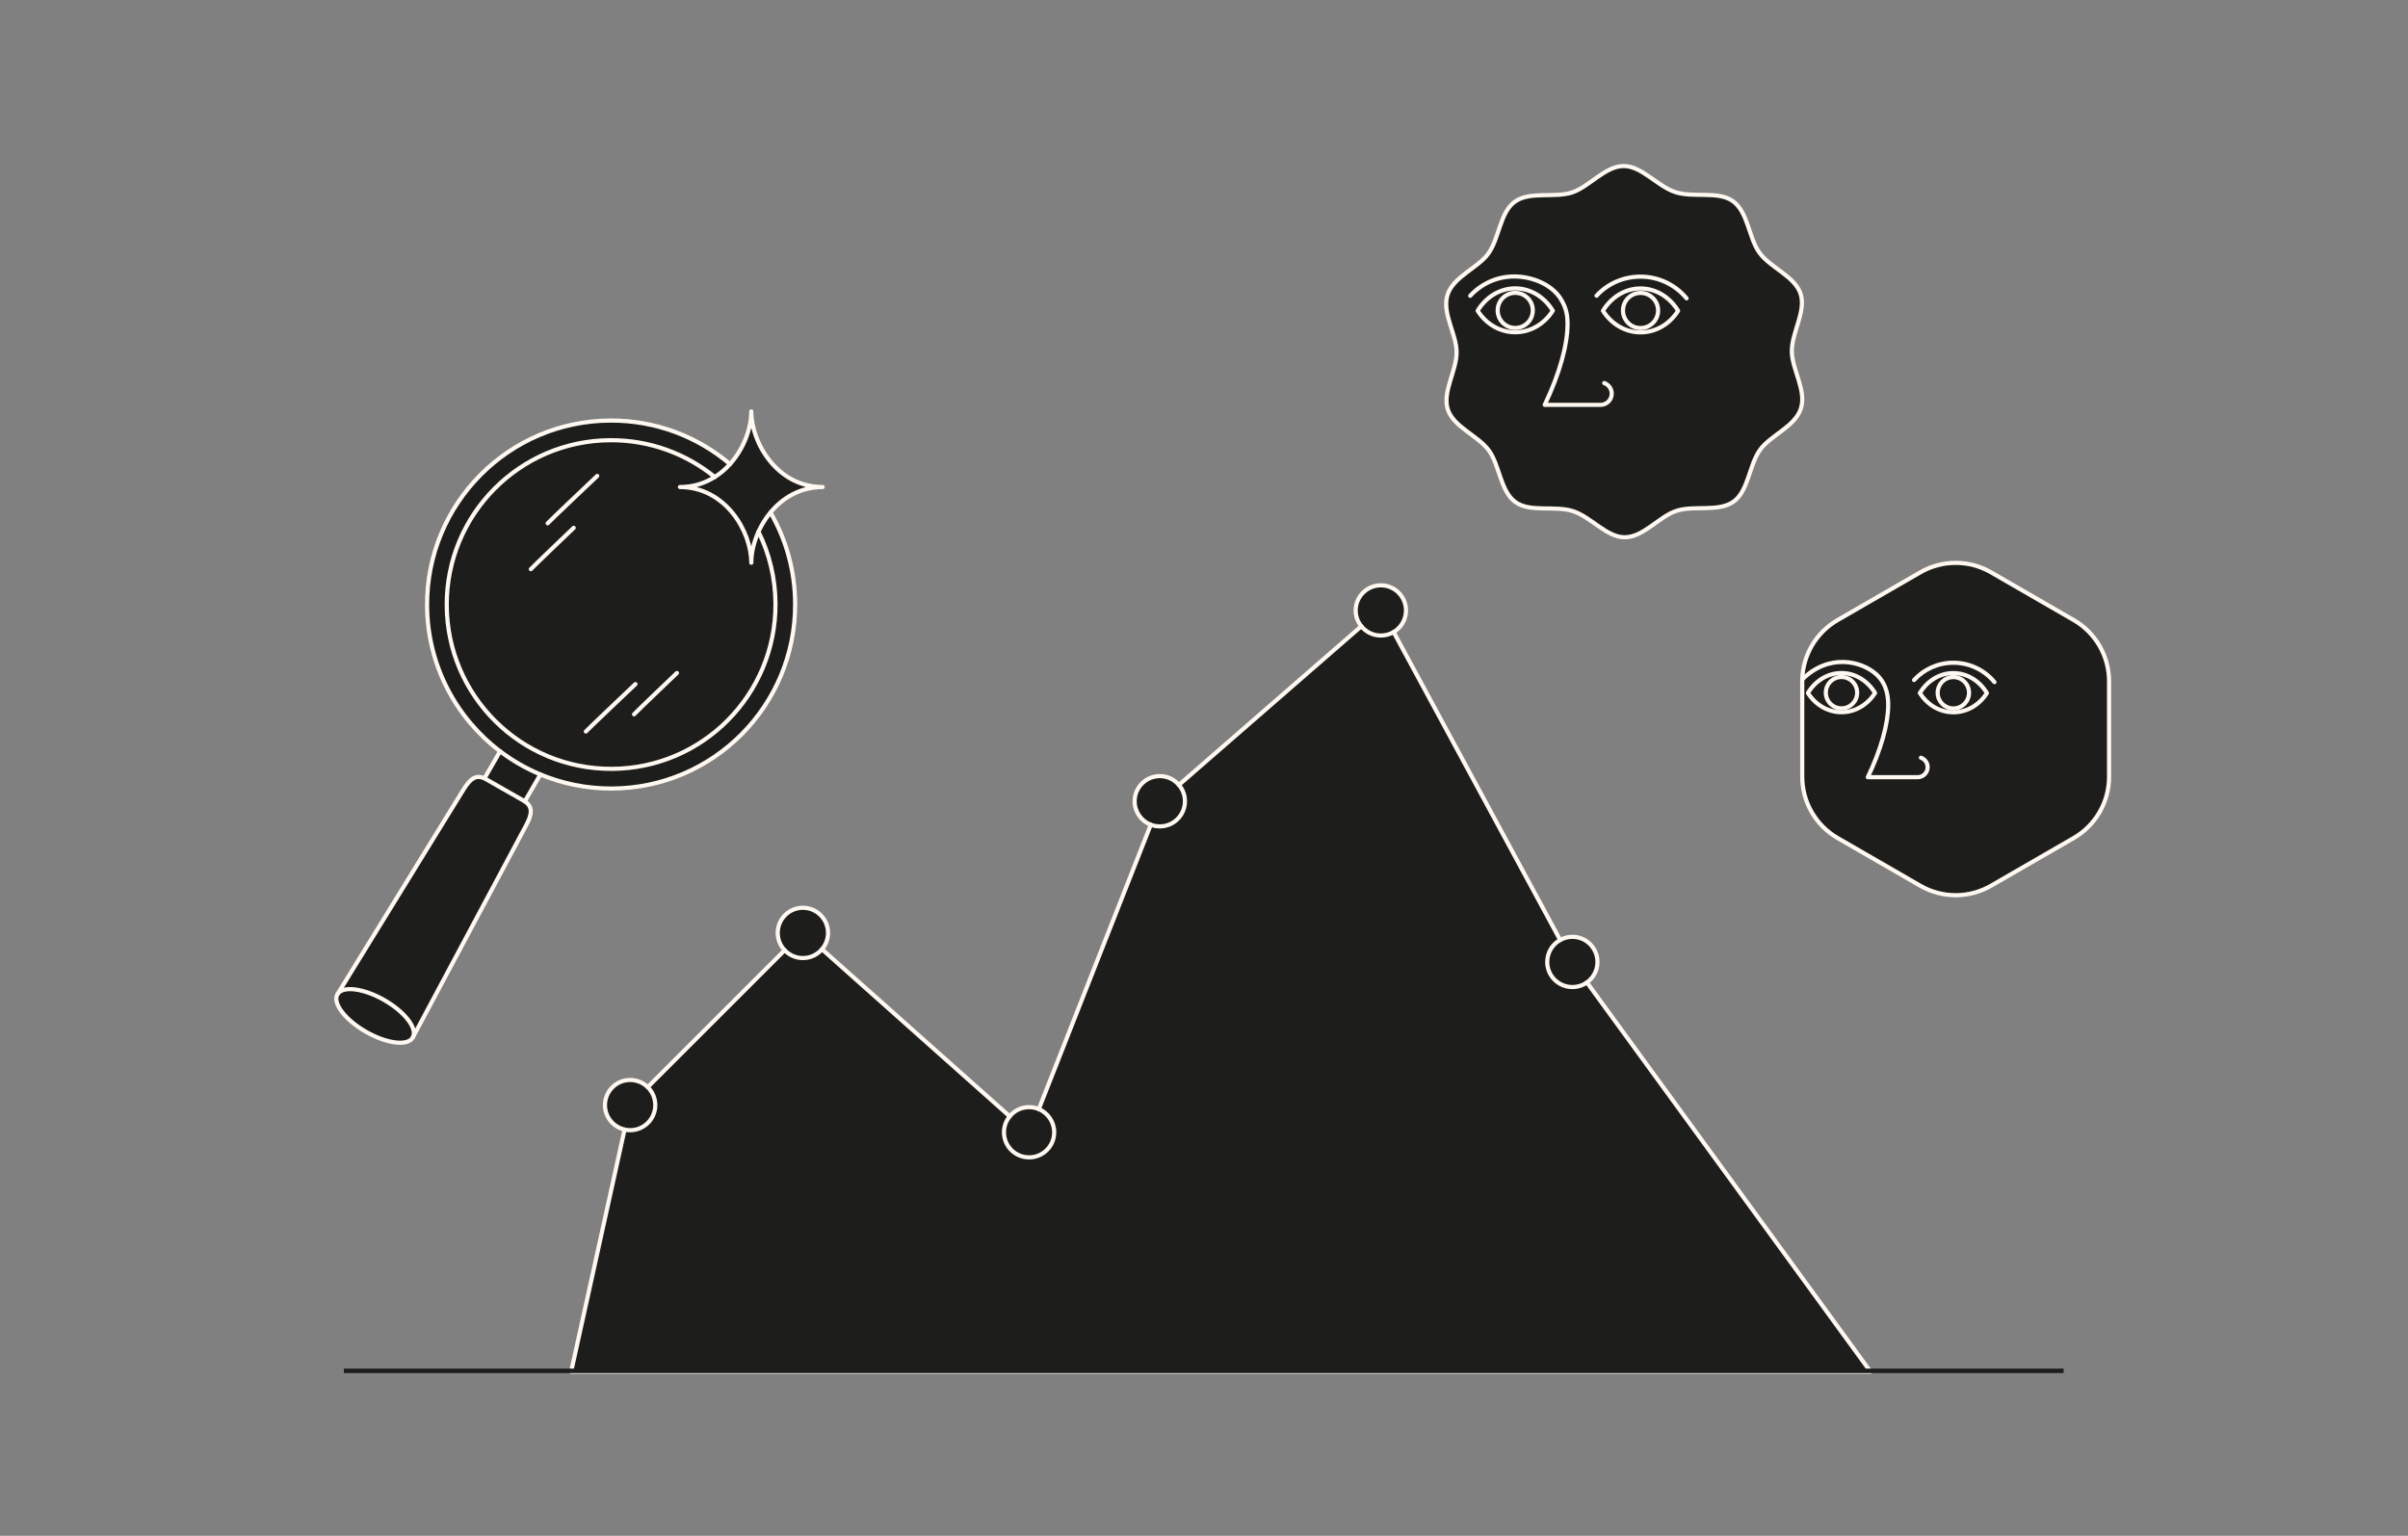 <?xml version="1.0" standalone="no"?>
<!DOCTYPE svg PUBLIC "-//W3C//DTD SVG 1.1//EN" "http://www.w3.org/Graphics/SVG/1.1/DTD/svg11.dtd">
<svg xmlns="http://www.w3.org/2000/svg" width="580" height="370" viewBox="0 0 580 370" fill="none">
<rect x="0" y="0" width="580" height="370" fill="#808080" stroke="none"/>
<path d="M382.23 236.675L450.546 330.463H137.568L150.434 272.139V272.121C150.87 272.226 151.305 272.279 151.775 272.279C155.119 272.279 157.834 269.58 157.834 266.237C157.834 264.548 157.137 262.998 156.006 261.902L188.998 228.91C190.095 230.077 191.661 230.809 193.385 230.809C195.23 230.809 196.867 229.99 197.981 228.683L243.194 268.936H243.212C242.341 269.981 241.818 271.321 241.818 272.784C241.818 276.125 244.518 278.824 247.877 278.824C251.221 278.824 253.918 276.125 253.918 272.784C253.918 270.277 252.386 268.117 250.21 267.195L277.179 198.686C277.858 198.948 278.589 199.088 279.355 199.088C282.697 199.088 285.414 196.372 285.414 193.029C285.414 191.531 284.857 190.139 283.951 189.094L327.894 150.861C328.99 152.237 330.696 153.109 332.595 153.109C333.726 153.109 334.771 152.795 335.675 152.272L375.788 226.456C373.925 227.483 372.671 229.467 372.671 231.749C372.671 235.091 375.388 237.79 378.73 237.79C380.035 237.79 381.255 237.372 382.23 236.675Z" fill="#1D1E1C"/>
<path d="M378.73 225.69C382.073 225.69 384.771 228.405 384.771 231.749C384.771 233.785 383.779 235.578 382.229 236.675C381.255 237.372 380.035 237.789 378.73 237.789C375.386 237.789 372.671 235.09 372.671 231.749C372.671 229.467 373.925 227.483 375.787 226.456C376.659 225.967 377.668 225.69 378.73 225.69Z" fill="#1D1E1C"/>
<path d="M332.594 141.008C335.937 141.008 338.653 143.724 338.653 147.067C338.653 149.278 337.451 151.211 335.676 152.273C334.77 152.794 333.725 153.108 332.594 153.108C330.697 153.108 328.991 152.238 327.893 150.863C327.04 149.835 326.535 148.512 326.535 147.067C326.535 143.724 329.251 141.008 332.594 141.008Z" fill="#1D1E1C"/>
<path d="M283.951 189.094C284.856 190.138 285.414 191.532 285.414 193.029C285.414 196.371 282.697 199.088 279.355 199.088C278.589 199.088 277.857 198.948 277.178 198.687C274.915 197.816 273.296 195.605 273.296 193.029C273.296 189.686 276.011 186.97 279.355 186.97C281.201 186.97 282.836 187.789 283.951 189.094Z" fill="#1D1E1C"/>
<path d="M250.211 267.195C252.387 268.117 253.919 270.277 253.919 272.784C253.919 276.125 251.22 278.824 247.878 278.824C244.518 278.824 241.819 276.125 241.819 272.784C241.819 271.321 242.342 269.981 243.212 268.936C244.308 267.578 245.98 266.725 247.878 266.725C248.713 266.725 249.497 266.899 250.211 267.195Z" fill="#1D1E1C"/>
<path d="M193.385 218.691C196.728 218.691 199.444 221.406 199.444 224.75C199.444 226.247 198.887 227.639 197.981 228.685C196.867 229.99 195.231 230.809 193.385 230.809C191.661 230.809 190.094 230.077 188.998 228.91C187.952 227.832 187.326 226.369 187.326 224.75C187.326 221.406 190.042 218.691 193.385 218.691Z" fill="#1D1E1C"/>
<path d="M156.006 261.902C157.137 262.998 157.834 264.548 157.834 266.237C157.834 269.58 155.118 272.279 151.775 272.279C151.305 272.279 150.871 272.226 150.435 272.121C147.736 271.513 145.716 269.11 145.716 266.237C145.716 262.895 148.433 260.178 151.775 260.178C153.428 260.178 154.909 260.84 156.006 261.902Z" fill="#1D1E1C"/>
<path d="M382.23 236.675L450.546 330.463H137.568L150.434 272.139" stroke="#FFF8F1" stroke-miterlimit="10" stroke-linecap="round" stroke-linejoin="round"/>
<path d="M335.676 152.272L375.788 226.455" stroke="#FFF8F1" stroke-miterlimit="10" stroke-linecap="round" stroke-linejoin="round"/>
<path d="M283.951 189.094L327.894 150.862" stroke="#FFF8F1" stroke-miterlimit="10" stroke-linecap="round" stroke-linejoin="round"/>
<path d="M250.211 267.195L277.178 198.686" stroke="#FFF8F1" stroke-miterlimit="10" stroke-linecap="round" stroke-linejoin="round"/>
<path d="M197.981 228.684L243.195 268.936" stroke="#FFF8F1" stroke-miterlimit="10" stroke-linecap="round" stroke-linejoin="round"/>
<path d="M156.006 261.902L188.998 228.91" stroke="#FFF8F1" stroke-miterlimit="10" stroke-linecap="round" stroke-linejoin="round"/>
<path d="M156.006 261.902C157.137 262.999 157.834 264.549 157.834 266.237C157.834 269.58 155.118 272.279 151.775 272.279C151.305 272.279 150.871 272.227 150.435 272.121C147.736 271.513 145.716 269.11 145.716 266.237C145.716 262.895 148.433 260.178 151.775 260.178C153.428 260.178 154.909 260.84 156.006 261.902Z" stroke="#FFF8F1" stroke-miterlimit="10" stroke-linecap="round" stroke-linejoin="round"/>
<path d="M188.998 228.91C187.954 227.831 187.326 226.369 187.326 224.75C187.326 221.407 190.042 218.691 193.385 218.691C196.728 218.691 199.444 221.407 199.444 224.75C199.444 226.248 198.887 227.64 197.981 228.684C196.867 229.99 195.231 230.807 193.385 230.807C191.661 230.807 190.094 230.078 188.998 228.91Z" stroke="#FFF8F1" stroke-miterlimit="10" stroke-linecap="round" stroke-linejoin="round"/>
<path d="M250.211 267.195C252.387 268.117 253.919 270.277 253.919 272.784C253.919 276.125 251.22 278.824 247.878 278.824C244.518 278.824 241.819 276.125 241.819 272.784C241.819 271.321 242.342 269.981 243.212 268.936C244.308 267.578 245.98 266.725 247.878 266.725C248.713 266.725 249.497 266.899 250.211 267.195Z" stroke="#FFF8F1" stroke-miterlimit="10" stroke-linecap="round" stroke-linejoin="round"/>
<path d="M283.951 189.094C284.856 190.138 285.414 191.532 285.414 193.03C285.414 196.371 282.697 199.088 279.355 199.088C278.589 199.088 277.857 198.949 277.178 198.687C274.915 197.816 273.296 195.605 273.296 193.03C273.296 189.686 276.011 186.971 279.355 186.971C281.201 186.971 282.836 187.789 283.951 189.094Z" stroke="#FFF8F1" stroke-miterlimit="10" stroke-linecap="round" stroke-linejoin="round"/>
<path d="M327.893 150.862C327.04 149.835 326.535 148.511 326.535 147.067C326.535 143.723 329.251 141.008 332.594 141.008C335.936 141.008 338.653 143.723 338.653 147.067C338.653 149.277 337.451 151.211 335.674 152.272C334.77 152.795 333.725 153.107 332.594 153.107C330.695 153.107 328.989 152.238 327.893 150.862Z" stroke="#FFF8F1" stroke-miterlimit="10" stroke-linecap="round" stroke-linejoin="round"/>
<path d="M375.787 226.456C376.659 225.968 377.668 225.69 378.73 225.69C382.073 225.69 384.771 228.405 384.771 231.749C384.771 233.785 383.779 235.579 382.229 236.675C381.255 237.372 380.035 237.79 378.73 237.79C375.386 237.79 372.671 235.091 372.671 231.749C372.671 229.467 373.925 227.483 375.787 226.456V226.456Z" stroke="#FFF8F1" stroke-miterlimit="10" stroke-linecap="round" stroke-linejoin="round"/>
<rect x="82.825" y="329.71" width="414.227" height="1.076" fill="#1D1E1C"/>
<path d="M374.015 74.849C372.079 71.683 368.859 69.558 365.197 69.475C365.119 69.47 365.046 69.47 364.968 69.47C361.208 69.47 357.886 71.6 355.912 74.854C357.886 77.987 361.208 80.044 364.968 80.044C365.046 80.044 365.119 80.044 365.197 80.039C368.859 79.961 372.079 77.909 374.015 74.849ZM404.195 74.874C402.225 71.629 398.913 69.499 395.158 69.489H395.139C391.389 69.489 388.067 71.634 386.092 74.869C388.067 77.991 391.389 80.068 395.139 80.068H395.158C398.913 80.063 402.225 78.006 404.195 74.874ZM431.583 84.606C431.593 88.959 435.178 94.052 433.767 98.419C432.362 102.787 426.486 104.83 423.937 108.356C421.296 112.014 421.16 118.215 417.59 120.818C413.986 123.449 408.023 121.674 403.787 123.069C399.589 124.451 395.844 129.427 391.335 129.436C386.982 129.446 383.213 124.538 378.845 123.133C374.477 121.727 368.558 123.517 365.027 120.968C361.369 118.327 361.233 112.102 358.626 108.531C355.999 104.927 350.124 102.889 348.728 98.648C347.351 94.456 350.858 89.339 350.844 84.83C350.834 80.477 347.249 75.384 348.66 71.017C350.065 66.649 355.941 64.606 358.49 61.08C361.131 57.422 361.267 51.221 364.837 48.619C368.441 45.987 374.404 47.763 378.64 46.367C382.838 44.985 386.583 40.01 391.092 40C395.445 39.99 399.215 44.898 403.582 46.303C407.95 47.709 413.869 45.919 417.4 48.468C421.058 51.109 421.194 57.335 423.801 60.905C426.428 64.509 432.303 66.547 433.699 70.788C435.076 74.981 431.569 80.097 431.583 84.606Z" fill="#1D1E1C"/>
<path d="M395.158 69.489C398.913 69.499 402.225 71.629 404.195 74.874C402.225 78.006 398.913 80.063 395.158 80.068L395.144 79.032C397.478 79.032 399.375 77.135 399.375 74.801C399.375 72.466 397.478 70.569 395.144 70.569L395.158 69.489Z" fill="#1D1E1C"/>
<path d="M395.144 70.569C397.478 70.569 399.375 72.466 399.375 74.801C399.375 77.135 397.478 79.032 395.144 79.032C392.809 79.032 390.917 77.135 390.917 74.801C390.917 72.466 392.809 70.569 395.144 70.569Z" fill="#1D1E1C"/>
<path d="M395.158 69.489L395.143 70.569C392.809 70.569 390.917 72.466 390.917 74.801C390.917 77.135 392.809 79.032 395.143 79.032L395.158 80.068H395.139C391.389 80.068 388.067 77.991 386.092 74.869C388.067 71.634 391.389 69.489 395.139 69.489H395.158Z" fill="#1D1E1C"/>
<path d="M365.197 69.475C368.86 69.558 372.08 71.683 374.015 74.849C372.08 77.909 368.86 79.961 365.197 80.039L365.183 79.003C367.42 78.891 369.195 77.043 369.195 74.781C369.195 72.515 367.42 70.666 365.183 70.555L365.197 69.475Z" fill="#1D1E1C"/>
<path d="M365.182 70.555C367.419 70.666 369.195 72.515 369.195 74.781C369.195 77.043 367.419 78.891 365.182 79.003C365.109 79.008 365.036 79.008 364.963 79.008C362.628 79.008 360.736 77.116 360.736 74.781C360.736 72.442 362.628 70.55 364.963 70.55C365.036 70.55 365.109 70.55 365.182 70.555Z" fill="#1D1E1C"/>
<path d="M365.197 69.475L365.183 70.555C365.11 70.55 365.037 70.55 364.964 70.55C362.629 70.55 360.737 72.442 360.737 74.781C360.737 77.116 362.629 79.008 364.964 79.008C365.037 79.008 365.11 79.008 365.183 79.003L365.197 80.039C365.119 80.044 365.046 80.044 364.969 80.044C361.209 80.044 357.887 77.987 355.912 74.854C357.887 71.6 361.209 69.47 364.969 69.47C365.046 69.47 365.119 69.47 365.197 69.475Z" fill="#1D1E1C"/>
<path d="M433.767 98.419C432.362 102.787 426.486 104.83 423.937 108.356C421.296 112.014 421.16 118.215 417.59 120.818C413.986 123.449 408.023 121.674 403.787 123.069C399.589 124.451 395.844 129.427 391.335 129.436C386.982 129.446 383.213 124.538 378.845 123.133C374.477 121.727 368.558 123.517 365.027 120.968C361.369 118.327 361.233 112.102 358.626 108.531C355.999 104.927 350.124 102.889 348.728 98.648C347.351 94.456 350.858 89.339 350.844 84.83C350.834 80.477 347.249 75.384 348.66 71.017C350.065 66.649 355.941 64.606 358.49 61.08C361.131 57.422 361.267 51.221 364.837 48.619C368.441 45.987 374.404 47.763 378.64 46.367C382.838 44.985 386.583 40.01 391.092 40C395.445 39.99 399.215 44.898 403.582 46.303C407.95 47.709 413.869 45.919 417.4 48.468C421.058 51.109 421.194 57.335 423.801 60.905C426.428 64.509 432.303 66.547 433.699 70.788C435.076 74.981 431.569 80.097 431.583 84.606C431.593 88.959 435.178 94.052 433.767 98.419Z" stroke="#FFF8F1" stroke-miterlimit="10" stroke-linecap="round" stroke-linejoin="round"/>
<path d="M365.197 69.475C368.86 69.558 372.08 71.683 374.015 74.849C372.08 77.909 368.86 79.961 365.197 80.039C365.119 80.044 365.046 80.044 364.969 80.044C361.209 80.044 357.887 77.987 355.912 74.854C357.887 71.6 361.209 69.47 364.969 69.47C365.046 69.47 365.119 69.47 365.197 69.475V69.475Z" stroke="#FFF8F1" stroke-miterlimit="10" stroke-linecap="round" stroke-linejoin="round"/>
<path d="M365.182 70.555C367.419 70.666 369.195 72.515 369.195 74.781C369.195 77.043 367.419 78.891 365.182 79.003C365.109 79.008 365.036 79.008 364.963 79.008C362.628 79.008 360.736 77.116 360.736 74.781C360.736 72.442 362.628 70.55 364.963 70.55C365.036 70.55 365.109 70.55 365.182 70.555V70.555Z" stroke="#FFF8F1" stroke-miterlimit="10" stroke-linecap="round" stroke-linejoin="round"/>
<path d="M395.158 69.489H395.139C391.389 69.489 388.067 71.634 386.092 74.869C388.067 77.991 391.389 80.068 395.139 80.068H395.158C398.913 80.063 402.225 78.006 404.195 74.874C402.225 71.629 398.913 69.499 395.158 69.489Z" stroke="#FFF8F1" stroke-miterlimit="10" stroke-linecap="round" stroke-linejoin="round"/>
<path d="M395.144 70.569C392.809 70.569 390.917 72.466 390.917 74.801C390.917 77.135 392.809 79.032 395.144 79.032C397.478 79.032 399.375 77.135 399.375 74.801C399.375 72.466 397.478 70.569 395.144 70.569Z" stroke="#FFF8F1" stroke-miterlimit="10" stroke-linecap="round" stroke-linejoin="round"/>
<path d="M384.545 71.245C387.171 68.38 390.951 66.644 395.143 66.644C399.613 66.644 403.601 68.682 406.238 71.877" stroke="#FFF8F1" stroke-miterlimit="10" stroke-linecap="round" stroke-linejoin="round"/>
<path d="M354.117 71.265C356.749 68.4 360.523 66.6 364.715 66.6C369.185 66.6 373.718 68.604 375.815 71.834C377.405 74.29 377.566 76.323 377.566 78.069C377.566 83.069 375.64 90.068 372.065 97.534H385.504C386.997 97.534 388.208 96.323 388.208 94.83C388.208 93.648 387.454 92.646 386.399 92.276" stroke="#FFF8F1" stroke-miterlimit="10" stroke-linecap="round" stroke-linejoin="round"/>
<path d="M462.411 166.958C464.141 164.133 467.014 162.233 470.283 162.159C470.353 162.155 470.418 162.155 470.487 162.155C473.847 162.155 476.812 164.059 478.572 166.962C476.812 169.762 473.847 171.596 470.487 171.596C470.418 171.596 470.353 171.596 470.283 171.592C467.014 171.522 464.141 169.688 462.411 166.958ZM435.465 166.941C437.226 164.046 440.186 162.146 443.533 162.137H443.55C446.902 162.137 449.866 164.05 451.631 166.941C449.866 169.727 446.902 171.579 443.55 171.579H443.533C440.186 171.574 437.226 169.736 435.465 166.941ZM434.105 163.676C434.096 163.828 434.096 163.985 434.096 164.137V187.131C434.096 193.217 437.343 198.846 442.616 201.889L462.528 213.386C467.801 216.429 474.295 216.429 479.568 213.386L499.48 201.889C504.753 198.846 508 193.217 508 187.131V164.137C508 158.051 504.753 152.422 499.48 149.38L479.568 137.882C474.295 134.84 467.801 134.84 462.528 137.882L442.616 149.38C437.478 152.344 434.261 157.769 434.105 163.676Z" fill="#1D1E1C"/>
<path d="M443.533 162.137C440.186 162.146 437.226 164.046 435.465 166.941C437.226 169.736 440.186 171.574 443.533 171.579L443.546 170.653C441.464 170.653 439.773 168.962 439.773 166.875C439.773 164.793 441.464 163.102 443.546 163.102L443.533 162.137Z" fill="#1D1E1C"/>
<path d="M443.546 163.102C441.464 163.102 439.773 164.793 439.773 166.875C439.773 168.962 441.464 170.653 443.546 170.653C445.632 170.653 447.323 168.962 447.323 166.875C447.323 164.793 445.632 163.102 443.546 163.102Z" fill="#1D1E1C"/>
<path d="M443.533 162.137L443.546 163.102C445.632 163.102 447.323 164.793 447.323 166.875C447.323 168.962 445.632 170.653 443.546 170.653L443.533 171.579H443.55C446.902 171.579 449.866 169.727 451.631 166.941C449.866 164.05 446.902 162.137 443.55 162.137H443.533Z" fill="#1D1E1C"/>
<path d="M470.283 162.159C467.014 162.233 464.141 164.133 462.411 166.958C464.141 169.688 467.014 171.522 470.283 171.592L470.296 170.67C468.301 170.57 466.714 168.919 466.714 166.897C466.714 164.876 468.301 163.224 470.296 163.124L470.283 162.159Z" fill="#1D1E1C"/>
<path d="M470.297 163.124C468.301 163.224 466.715 164.876 466.715 166.897C466.715 168.918 468.301 170.57 470.297 170.67C470.362 170.675 470.427 170.675 470.492 170.675C472.579 170.675 474.27 168.984 474.27 166.897C474.27 164.811 472.579 163.12 470.492 163.12C470.427 163.12 470.362 163.12 470.297 163.124Z" fill="#1D1E1C"/>
<path d="M470.283 162.159L470.296 163.124C470.361 163.12 470.426 163.12 470.492 163.12C472.578 163.12 474.269 164.811 474.269 166.897C474.269 168.984 472.578 170.675 470.492 170.675C470.426 170.675 470.361 170.675 470.296 170.67L470.283 171.592C470.353 171.596 470.418 171.596 470.487 171.596C473.847 171.596 476.812 169.762 478.572 166.963C476.812 164.059 473.847 162.155 470.487 162.155C470.418 162.155 470.353 162.155 470.283 162.159Z" fill="#1D1E1C"/>
<path d="M499.48 149.38L479.568 137.882C474.295 134.84 467.801 134.84 462.528 137.882L442.616 149.38C437.478 152.344 434.261 157.769 434.105 163.676C434.096 163.828 434.096 163.985 434.096 164.137V187.131C434.096 193.217 437.343 198.846 442.616 201.889L462.528 213.386C467.801 216.429 474.295 216.429 479.568 213.386L499.48 201.889C504.753 198.846 508 193.217 508 187.131V164.137C508 158.051 504.753 152.422 499.48 149.38V149.38Z" stroke="#FFF8F1" stroke-miterlimit="10" stroke-linecap="round" stroke-linejoin="round"/>
<path d="M462.685 182.546C463.624 182.872 464.298 183.771 464.298 184.823C464.298 186.153 463.22 187.236 461.885 187.236H449.884C453.079 180.577 454.8 174.326 454.8 169.857C454.8 168.293 454.661 164.95 451.979 162.494C448.397 159.212 440.512 157.334 434.105 163.676L434.101 163.681" stroke="#FFF8F1" stroke-miterlimit="10" stroke-linecap="round" stroke-linejoin="round"/>
<path d="M443.533 162.137H443.55C446.902 162.137 449.866 164.05 451.631 166.941C449.866 169.727 446.902 171.579 443.55 171.579H443.533C440.186 171.574 437.226 169.736 435.465 166.941C437.226 164.046 440.186 162.146 443.533 162.137Z" stroke="#FFF8F1" stroke-miterlimit="10" stroke-linecap="round" stroke-linejoin="round"/>
<path d="M443.546 163.102C445.632 163.102 447.323 164.793 447.323 166.875C447.323 168.962 445.632 170.653 443.546 170.653C441.464 170.653 439.773 168.962 439.773 166.875C439.773 164.793 441.464 163.102 443.546 163.102Z" stroke="#FFF8F1" stroke-miterlimit="10" stroke-linecap="round" stroke-linejoin="round"/>
<path d="M470.283 162.159C467.014 162.233 464.141 164.133 462.411 166.958C464.141 169.688 467.014 171.522 470.283 171.592C470.353 171.596 470.418 171.596 470.487 171.596C473.847 171.596 476.812 169.762 478.572 166.963C476.812 164.059 473.847 162.155 470.487 162.155C470.418 162.155 470.353 162.155 470.283 162.159V162.159Z" stroke="#FFF8F1" stroke-miterlimit="10" stroke-linecap="round" stroke-linejoin="round"/>
<path d="M470.297 163.124C468.301 163.224 466.715 164.876 466.715 166.897C466.715 168.918 468.301 170.57 470.297 170.67C470.362 170.675 470.427 170.675 470.492 170.675C472.579 170.675 474.27 168.984 474.27 166.897C474.27 164.811 472.579 163.12 470.492 163.12C470.427 163.12 470.362 163.12 470.297 163.124V163.124Z" stroke="#FFF8F1" stroke-miterlimit="10" stroke-linecap="round" stroke-linejoin="round"/>
<path d="M461.029 163.824C463.376 161.264 466.745 159.66 470.492 159.66C474.478 159.66 478.042 161.477 480.398 164.333" stroke="#FFF8F1" stroke-miterlimit="10" stroke-linecap="round" stroke-linejoin="round"/>
<path d="M191.521 145.464C191.618 169.951 171.842 189.872 147.364 189.969C141.268 189.993 135.456 188.779 130.162 186.577C126.682 185.12 123.419 183.242 120.457 181C109.82 172.938 102.923 160.188 102.867 145.812C102.769 121.333 122.537 101.404 147.024 101.315C158 101.266 168.062 105.224 175.833 111.806C174.765 112.996 173.534 114.056 172.158 114.914C165.31 109.345 156.568 106.01 147.04 106.05C125.176 106.131 107.521 123.932 107.602 145.796C107.691 167.66 125.483 185.315 147.348 185.226C169.212 185.145 186.866 167.352 186.786 145.488C186.761 139.239 185.288 133.346 182.69 128.1V128.092C183.426 126.465 184.389 124.887 185.579 123.462C189.327 129.938 191.489 137.45 191.521 145.464Z" fill="#1D1E1C"/>
<path d="M186.785 145.488C186.866 167.352 169.211 185.145 147.347 185.225C125.483 185.315 107.691 167.66 107.602 145.796C107.521 123.932 125.176 106.131 147.04 106.05C156.567 106.01 165.31 109.345 172.158 114.914C169.794 116.411 166.985 117.334 163.772 117.334C174.692 117.334 180.957 127.963 180.957 135.572C180.957 133.232 181.548 130.61 182.689 128.1C185.288 133.346 186.761 139.239 186.785 145.488Z" fill="#1D1E1C"/>
<path d="M172.158 114.914C173.534 114.056 174.764 112.995 175.833 111.805C179.168 108.098 180.957 103.168 180.957 99.105C180.957 106.714 187.23 117.334 198.15 117.334C192.767 117.334 188.501 119.924 185.579 123.462C184.389 124.887 183.426 126.465 182.689 128.092V128.1C181.548 130.61 180.957 133.232 180.957 135.572C180.957 127.963 174.691 117.334 163.771 117.334C166.985 117.334 169.794 116.411 172.158 114.914Z" fill="#1D1E1C"/>
<path d="M130.162 186.577L126.406 193.061C126.317 193.005 126.22 192.94 126.115 192.883L117.089 187.735C116.951 187.654 116.822 187.589 116.692 187.524L116.725 187.452L120.456 181C123.419 183.242 126.681 185.12 130.162 186.577Z" fill="#1D1E1C"/>
<path d="M126.406 193.061C128.413 194.381 128.146 196.202 126.689 198.898C125.451 201.205 100.632 247.685 99.466 249.863C100.567 247.734 97.491 243.759 92.537 240.918C87.583 238.085 82.597 237.453 81.31 239.477C82.605 237.372 110.24 192.495 111.608 190.26C113.179 187.694 114.604 186.529 116.692 187.524C116.822 187.589 116.951 187.654 117.089 187.735L126.114 192.883C126.22 192.94 126.317 193.005 126.406 193.061Z" fill="#1D1E1C"/>
<path d="M92.537 240.918C97.491 243.759 100.567 247.734 99.466 249.863C99.458 249.895 99.442 249.919 99.426 249.944C98.22 252.064 93.169 251.449 88.158 248.575C83.139 245.71 80.055 241.671 81.261 239.55C81.278 239.525 81.294 239.501 81.31 239.477C82.597 237.453 87.583 238.085 92.537 240.918Z" fill="#1D1E1C"/>
<path d="M182.689 128.1C185.288 133.346 186.761 139.239 186.785 145.488C186.866 167.352 169.211 185.145 147.347 185.225C125.483 185.315 107.691 167.66 107.602 145.796C107.521 123.932 125.176 106.131 147.04 106.05C156.567 106.01 165.31 109.345 172.158 114.914L172.166 114.922" stroke="#FFF8F1" stroke-miterlimit="10" stroke-linecap="round" stroke-linejoin="round"/>
<path d="M185.579 123.462C189.327 129.938 191.489 137.45 191.521 145.464C191.618 169.951 171.842 189.872 147.364 189.969C141.268 189.993 135.456 188.779 130.162 186.577C126.682 185.12 123.419 183.242 120.457 181C109.82 172.938 102.923 160.188 102.867 145.812C102.769 121.333 122.537 101.404 147.024 101.315C158 101.266 168.062 105.224 175.833 111.806" stroke="#FFF8F1" stroke-miterlimit="10" stroke-linecap="round" stroke-linejoin="round"/>
<path d="M81.31 239.477C82.605 237.372 110.24 192.495 111.608 190.26C113.179 187.694 114.604 186.529 116.692 187.524C116.822 187.589 116.951 187.654 117.089 187.735L126.114 192.883C126.22 192.94 126.317 193.005 126.406 193.061C128.413 194.381 128.146 196.202 126.689 198.898C125.451 201.205 100.632 247.685 99.466 249.863" stroke="#FFF8F1" stroke-miterlimit="10" stroke-linecap="round" stroke-linejoin="round"/>
<path d="M99.426 249.944C98.22 252.064 93.169 251.449 88.158 248.575C83.139 245.71 80.055 241.671 81.261 239.55C81.278 239.525 81.294 239.501 81.31 239.477C82.597 237.453 87.583 238.085 92.537 240.918C97.491 243.759 100.567 247.734 99.466 249.863C99.458 249.895 99.442 249.919 99.426 249.944Z" stroke="#FFF8F1" stroke-miterlimit="10" stroke-linecap="round" stroke-linejoin="round"/>
<path d="M116.725 187.451L120.456 181" stroke="#FFF8F1" stroke-miterlimit="10" stroke-linecap="round" stroke-linejoin="round"/>
<path d="M126.406 193.061L130.162 186.577" stroke="#FFF8F1" stroke-miterlimit="10" stroke-linecap="round" stroke-linejoin="round"/>
<path d="M127.863 137.118C128.228 136.665 138.184 127.161 138.184 127.161" stroke="#FFF8F1" stroke-miterlimit="10" stroke-linecap="round" stroke-linejoin="round"/>
<path d="M131.91 126.068C132.274 125.615 143.85 114.655 143.85 114.655" stroke="#FFF8F1" stroke-miterlimit="10" stroke-linecap="round" stroke-linejoin="round"/>
<path d="M152.723 172.088C153.095 171.626 163.044 162.131 163.044 162.131" stroke="#FFF8F1" stroke-miterlimit="10" stroke-linecap="round" stroke-linejoin="round"/>
<path d="M141.114 176.224C141.487 175.771 153.054 164.81 153.054 164.81" stroke="#FFF8F1" stroke-miterlimit="10" stroke-linecap="round" stroke-linejoin="round"/>
<path d="M180.957 99.105C180.957 106.714 187.23 117.334 198.15 117.334C192.767 117.334 188.501 119.924 185.579 123.462C184.389 124.887 183.426 126.465 182.689 128.092V128.1C181.548 130.61 180.957 133.232 180.957 135.572C180.957 127.963 174.691 117.334 163.771 117.334C166.985 117.334 169.794 116.411 172.158 114.914C173.534 114.056 174.764 112.995 175.833 111.805C179.168 108.098 180.957 103.168 180.957 99.105Z" stroke="#FFF8F1" stroke-miterlimit="10" stroke-linecap="round" stroke-linejoin="round"/>
</svg>